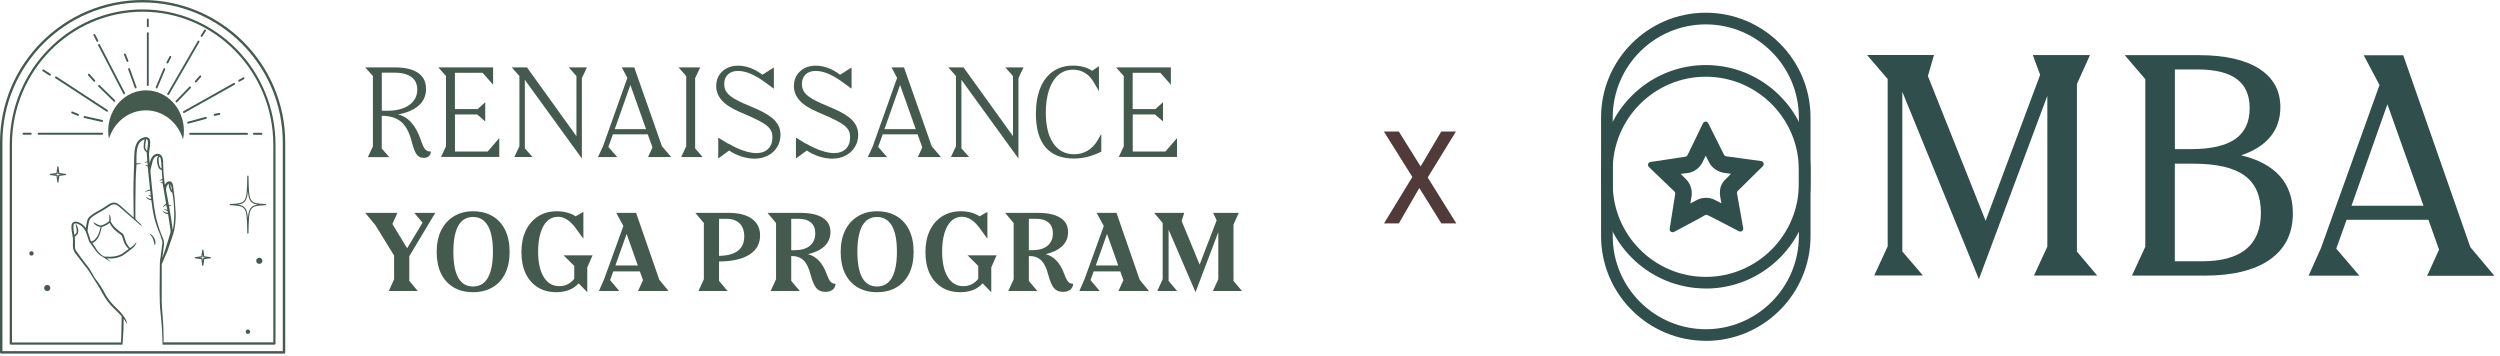 <svg width="295" height="42" viewBox="0 0 295 42" fill="none" xmlns="http://www.w3.org/2000/svg">
<path d="M33.514 41.723H0.143C0.064 41.723 0 41.659 0 41.58V16.826C0 7.547 7.547 0 16.826 0C26.104 0 33.658 7.55 33.658 16.832V41.583C33.658 41.662 33.594 41.726 33.514 41.726M0.287 41.437H33.368V16.832C33.371 7.709 25.949 0.287 16.826 0.287C7.703 0.287 0.287 7.706 0.287 16.826V41.437Z" fill="#455A4F"/>
<path d="M16.829 1.109C8.182 1.109 1.146 8.267 1.146 17.064V40.534C1.146 40.611 1.207 40.672 1.281 40.672H14.446C14.455 40.58 14.464 40.489 14.473 40.397C14.479 40.348 14.479 40.303 14.485 40.254C14.525 39.815 14.552 39.376 14.571 38.934C14.589 38.495 14.589 38.056 14.595 37.608C14.613 37.639 14.632 37.657 14.644 37.678C14.735 37.825 14.824 37.968 14.918 38.114L14.97 38.175L14.991 38.166C14.976 38.102 14.97 38.038 14.952 37.977C14.86 37.681 14.695 37.428 14.51 37.188C14.248 36.846 13.946 36.544 13.632 36.249C13.101 35.743 12.65 35.17 12.318 34.514C12.068 34.03 11.775 33.578 11.44 33.146C11.254 32.905 11.09 32.652 10.946 32.384C10.748 32.018 10.538 31.658 10.279 31.332C10.108 31.116 9.934 30.905 9.773 30.683C9.508 30.326 9.248 29.96 8.986 29.598C8.886 29.454 8.843 29.293 8.843 29.122C8.843 28.881 8.849 28.643 8.846 28.406C8.846 28.259 8.837 28.113 8.822 27.97C8.816 27.921 8.828 27.906 8.864 27.881C9.081 27.759 9.221 27.586 9.236 27.333C9.242 27.238 9.236 27.141 9.218 27.049C9.188 26.863 9.13 26.683 9.029 26.522C9.008 26.491 8.977 26.47 8.953 26.443L8.922 26.458C8.935 26.525 8.944 26.595 8.962 26.662C9.011 26.869 9.059 27.077 9.053 27.293C9.053 27.485 8.944 27.613 8.782 27.714L8.767 27.674C8.736 27.479 8.697 27.284 8.678 27.086C8.663 26.918 8.666 26.747 8.678 26.58C8.685 26.452 8.779 26.373 8.904 26.366C8.98 26.366 9.063 26.373 9.133 26.397C9.535 26.543 9.837 26.802 10.038 27.18C10.087 27.269 10.136 27.36 10.166 27.455C10.273 27.756 10.37 28.061 10.474 28.363C10.498 28.439 10.529 28.515 10.574 28.579C10.8 28.899 11.044 29.213 11.266 29.54C11.443 29.802 11.656 30.012 11.919 30.18C12.272 30.402 12.62 30.628 12.967 30.85L13.019 30.878L13.031 30.866C12.918 30.719 12.757 30.616 12.608 30.494H12.69C13.001 30.512 13.312 30.512 13.617 30.451C13.985 30.378 14.342 30.268 14.65 30.034C14.894 29.848 15.141 29.668 15.387 29.488C15.57 29.354 15.756 29.213 15.893 29.034C15.967 28.942 16.015 28.832 16.07 28.729C16.085 28.698 16.079 28.659 16.085 28.622L16.061 28.61C15.878 28.89 15.628 29.088 15.342 29.274L15.299 29.217C15.061 28.976 14.912 28.686 14.802 28.375C14.735 28.189 14.68 27.997 14.622 27.808C14.586 27.689 14.522 27.592 14.418 27.525C14.287 27.433 14.156 27.339 14.028 27.238C13.638 26.94 13.3 26.595 13.065 26.156L13.053 26.074C13.089 25.839 13.059 25.614 12.976 25.394C12.964 25.358 12.937 25.33 12.918 25.297L12.897 25.303C12.897 25.355 12.897 25.409 12.897 25.461C12.897 25.617 12.903 25.772 12.903 25.928C12.903 26.037 12.854 26.129 12.763 26.199C12.571 26.339 12.361 26.446 12.144 26.54C11.977 26.613 11.809 26.623 11.644 26.546C11.461 26.461 11.279 26.363 11.099 26.272C11.071 26.26 11.044 26.248 11.013 26.235L10.995 26.266C11.211 26.565 11.522 26.714 11.882 26.796C11.778 27.135 11.699 27.482 11.532 27.796C11.443 27.961 11.336 28.11 11.202 28.244C11.114 28.336 11.013 28.418 10.888 28.458C10.754 28.503 10.733 28.488 10.69 28.357C10.574 28.006 10.459 27.653 10.346 27.302L10.337 27.229C10.358 26.872 10.416 26.525 10.492 26.177C10.544 25.922 10.684 25.726 10.895 25.58C11.105 25.434 11.315 25.291 11.541 25.169C12.016 24.903 12.492 24.635 12.934 24.309C12.995 24.266 13.062 24.23 13.129 24.196C13.394 24.074 13.65 24.08 13.894 24.26C13.964 24.312 14.037 24.367 14.101 24.425C14.409 24.69 14.714 24.955 15.019 25.22C15.509 25.647 15.994 26.071 16.485 26.494C16.543 26.546 16.607 26.592 16.668 26.638L16.723 26.644L16.713 26.583C16.662 26.522 16.61 26.461 16.552 26.403C16.387 26.242 16.22 26.08 16.052 25.918C16 25.867 15.976 25.821 15.976 25.745C15.976 25.199 15.973 24.654 15.976 24.108C15.982 23.172 15.988 22.239 16.009 21.307C16.018 20.816 16.058 20.328 16.082 19.84C16.088 19.694 16.098 19.551 16.104 19.401H16.171C16.302 19.383 16.433 19.371 16.564 19.35L16.64 19.307L16.631 19.276H16.104C16.104 19.042 16.104 18.822 16.104 18.6C16.11 18.143 16.131 17.688 16.268 17.25C16.384 16.881 16.622 16.616 16.985 16.472C17.006 16.463 17.034 16.457 17.067 16.448C17.058 16.484 17.052 16.509 17.046 16.533C16.982 16.795 16.948 17.061 16.951 17.329C16.957 17.554 17.021 17.759 17.213 17.89C17.302 17.951 17.32 18.012 17.323 18.112C17.329 18.396 17.357 18.679 17.378 18.963C17.384 19.005 17.378 19.027 17.332 19.042C17.256 19.078 17.18 19.121 17.107 19.167L17.055 19.222L17.067 19.231C17.171 19.194 17.274 19.161 17.387 19.121C17.399 19.261 17.408 19.389 17.421 19.52C17.326 19.508 17.241 19.496 17.155 19.484L17.149 19.505L17.207 19.554C17.265 19.581 17.326 19.606 17.387 19.63C17.418 19.639 17.433 19.654 17.436 19.691C17.448 19.853 17.466 20.014 17.482 20.176C17.543 20.77 17.604 21.367 17.664 21.962C17.68 22.096 17.695 22.23 17.707 22.364C17.466 22.404 17.247 22.486 17.082 22.672C17.29 22.593 17.491 22.498 17.725 22.505C17.747 22.697 17.768 22.883 17.793 23.084C17.683 23.044 17.591 23.014 17.5 22.983L17.491 23.001L17.546 23.068C17.619 23.117 17.692 23.16 17.765 23.203L17.808 23.242C17.82 23.315 17.826 23.389 17.835 23.465C17.582 23.465 17.384 23.355 17.216 23.181C17.216 23.221 17.229 23.248 17.244 23.273C17.372 23.483 17.564 23.584 17.802 23.614C17.841 23.62 17.857 23.629 17.863 23.672C17.905 24.007 17.951 24.343 18.003 24.675C18.119 25.425 18.302 26.159 18.567 26.869C18.683 27.177 18.817 27.482 18.933 27.793C18.987 27.942 19.015 28.104 19.079 28.25C19.152 28.409 19.176 28.57 19.155 28.735C19.106 29.159 19.051 29.585 18.99 30.009C18.933 30.421 18.862 30.829 18.859 31.247C18.853 32.268 18.841 33.286 18.835 34.304C18.835 35.231 18.85 36.151 18.96 37.072C19.036 37.724 19.082 38.379 19.122 39.035C19.149 39.486 19.161 39.937 19.173 40.394C19.173 40.486 19.179 40.574 19.179 40.669H32.375C32.451 40.669 32.509 40.608 32.509 40.531V17.07C32.509 8.27 25.471 1.113 16.823 1.113M11.376 28.329C11.623 28.052 11.766 27.723 11.861 27.369C11.906 27.196 11.949 27.025 11.992 26.848C12.001 26.808 12.016 26.787 12.059 26.772C12.37 26.674 12.656 26.531 12.912 26.321L12.934 26.309L12.94 26.324C13.175 26.796 13.522 27.162 13.943 27.47C14.046 27.546 14.147 27.622 14.254 27.695C14.339 27.753 14.388 27.83 14.418 27.927C14.473 28.113 14.528 28.299 14.598 28.479C14.729 28.814 14.903 29.125 15.18 29.363L15.192 29.381L15.137 29.421C14.952 29.549 14.76 29.671 14.586 29.811C14.293 30.049 13.958 30.168 13.598 30.235C13.199 30.314 12.793 30.302 12.391 30.283C12.306 30.277 12.242 30.247 12.172 30.204C11.809 29.976 11.525 29.674 11.312 29.302C11.19 29.095 11.044 28.899 10.91 28.698L10.895 28.671C11.099 28.61 11.245 28.482 11.376 28.329ZM17.366 17.78H17.341C17.207 17.682 17.149 17.542 17.14 17.375C17.125 17.128 17.165 16.89 17.207 16.646C17.219 16.579 17.235 16.512 17.247 16.442C17.357 16.442 17.415 16.475 17.43 16.576C17.448 16.713 17.466 16.853 17.457 16.99C17.436 17.256 17.396 17.518 17.366 17.78ZM19.207 30.04C19.256 29.649 19.304 29.265 19.35 28.872C19.378 28.631 19.344 28.397 19.25 28.168C18.914 27.391 18.634 26.595 18.439 25.775C18.393 25.574 18.35 25.373 18.311 25.175C18.189 24.553 18.119 23.925 18.055 23.297C17.991 22.66 17.921 22.02 17.86 21.38C17.817 20.968 17.774 20.557 17.747 20.145C17.741 20.048 17.783 19.944 17.805 19.846C17.872 19.572 17.933 19.298 18.009 19.027C18.07 18.807 18.17 18.609 18.366 18.475C18.46 18.411 18.564 18.377 18.683 18.408V18.423C18.57 18.502 18.536 18.618 18.533 18.749C18.524 19.06 18.552 19.365 18.658 19.657C18.728 19.85 18.832 20.005 19.051 20.048L19.082 20.087C19.109 20.416 19.134 20.746 19.155 21.072L19.115 21.127C19.039 21.169 18.954 21.203 18.878 21.252C18.847 21.267 18.829 21.307 18.817 21.346C18.926 21.313 19.042 21.276 19.161 21.236C19.167 21.334 19.173 21.413 19.179 21.499C19.088 21.508 19 21.517 18.911 21.526V21.541L18.969 21.575C19.009 21.587 19.048 21.596 19.091 21.605C19.192 21.62 19.189 21.62 19.204 21.721C19.283 22.188 19.365 22.654 19.445 23.123C19.493 23.407 19.542 23.696 19.594 23.983C19.6 24.019 19.588 24.038 19.557 24.059C19.457 24.123 19.365 24.196 19.304 24.3C19.277 24.352 19.25 24.404 19.286 24.48C19.356 24.333 19.472 24.248 19.606 24.187C19.658 24.376 19.704 24.559 19.752 24.742L19.731 24.76C19.609 24.724 19.49 24.684 19.371 24.647L19.362 24.657L19.42 24.73C19.515 24.785 19.612 24.839 19.71 24.882C19.759 24.9 19.783 24.919 19.786 24.971C19.786 25.019 19.801 25.068 19.81 25.126C19.688 25.111 19.576 25.08 19.472 25.025C19.371 24.974 19.274 24.91 19.161 24.861L19.21 24.937C19.359 25.117 19.551 25.227 19.78 25.275C19.823 25.284 19.841 25.306 19.847 25.348C19.935 25.949 20.018 26.555 20.118 27.156C20.146 27.308 20.124 27.446 20.076 27.586C19.884 28.211 19.698 28.835 19.499 29.454C19.405 29.75 19.286 30.037 19.179 30.329L19.164 30.369L19.149 30.363C19.167 30.259 19.179 30.152 19.195 30.046M18.716 18.719C18.716 18.597 18.731 18.572 18.844 18.496C18.92 18.575 18.954 18.676 18.975 18.774C19 18.908 19.018 19.045 19.027 19.182C19.045 19.408 19.054 19.636 19.067 19.871C18.993 19.853 18.945 19.81 18.908 19.755C18.82 19.615 18.774 19.456 18.753 19.295C18.728 19.103 18.719 18.911 18.713 18.719M20.307 22.718L20.338 22.767C20.499 23.611 20.56 24.465 20.554 25.324C20.554 25.909 20.508 26.494 20.402 27.074L20.383 27.135C20.258 26.199 20.121 25.263 19.957 24.333C20.042 24.303 20.13 24.269 20.219 24.236L20.213 24.205L20.146 24.196C20.094 24.196 20.042 24.202 19.99 24.208C19.938 24.215 19.92 24.196 19.914 24.144C19.85 23.788 19.783 23.431 19.716 23.075C19.676 22.873 19.628 22.675 19.603 22.474C19.573 22.215 19.631 21.974 19.804 21.77C19.835 21.733 19.877 21.706 19.914 21.675C19.899 21.983 19.978 22.252 20.106 22.511C20.152 22.599 20.207 22.681 20.31 22.718M20.103 21.761C20.188 21.846 20.286 22.215 20.283 22.453C20.161 22.242 20.109 22.014 20.103 21.761ZM32.247 40.397H19.301C19.307 40.254 19.307 40.114 19.307 39.971C19.301 39.361 19.277 38.754 19.253 38.145C19.234 37.733 19.192 37.325 19.164 36.913C19.134 36.468 19.085 36.02 19.082 35.578C19.076 34.139 19.082 32.707 19.088 31.268C19.088 31.225 19.088 31.18 19.106 31.137C19.219 30.857 19.338 30.576 19.457 30.299C19.557 30.067 19.676 29.841 19.765 29.604C19.951 29.085 20.112 28.555 20.301 28.034C20.493 27.494 20.624 26.946 20.679 26.376C20.719 25.937 20.752 25.495 20.725 25.056C20.694 24.501 20.661 23.952 20.612 23.404C20.572 22.989 20.515 22.575 20.457 22.16C20.429 21.971 20.408 21.779 20.322 21.602C20.246 21.444 20.112 21.371 19.935 21.398C19.832 21.413 19.731 21.453 19.661 21.529C19.585 21.608 19.527 21.703 19.46 21.791C19.445 21.724 19.429 21.645 19.417 21.569C19.329 20.895 19.262 20.221 19.262 19.539C19.262 19.255 19.262 18.972 19.198 18.694C19.143 18.441 19.018 18.243 18.75 18.173C18.491 18.103 18.274 18.194 18.085 18.371C17.878 18.566 17.777 18.822 17.707 19.097C17.692 19.155 17.683 19.212 17.668 19.27C17.655 19.225 17.649 19.182 17.649 19.139C17.628 18.819 17.585 18.505 17.585 18.185C17.585 17.935 17.637 17.688 17.674 17.442C17.713 17.164 17.744 16.887 17.704 16.609C17.668 16.35 17.54 16.216 17.293 16.183C17.21 16.17 17.119 16.177 17.037 16.198C16.506 16.332 16.174 16.68 16.009 17.192C15.869 17.621 15.845 18.073 15.832 18.517C15.817 19.136 15.817 19.758 15.79 20.377C15.759 21.169 15.732 21.962 15.741 22.755C15.753 23.702 15.762 24.647 15.771 25.595V25.672L15.714 25.623C15.515 25.44 15.32 25.257 15.119 25.08C15.077 25.041 15.031 25.01 14.988 24.971C14.744 24.751 14.507 24.525 14.26 24.312C14.132 24.202 13.995 24.096 13.851 24.007C13.687 23.907 13.504 23.888 13.315 23.919C13.08 23.952 12.885 24.065 12.699 24.199C12.351 24.452 11.983 24.675 11.605 24.879C11.288 25.047 10.98 25.227 10.699 25.452C10.51 25.601 10.355 25.778 10.297 26.019C10.254 26.205 10.212 26.391 10.175 26.58C10.157 26.687 10.145 26.793 10.126 26.912L10.093 26.869C9.913 26.613 9.678 26.421 9.401 26.281C9.282 26.22 9.151 26.181 9.02 26.159C8.785 26.117 8.499 26.226 8.444 26.559C8.441 26.589 8.435 26.616 8.429 26.647V26.988L8.441 27.037C8.459 27.189 8.477 27.342 8.502 27.494C8.532 27.702 8.59 27.909 8.602 28.116C8.621 28.372 8.608 28.631 8.602 28.887C8.587 29.253 8.657 29.585 8.886 29.881C9.184 30.265 9.474 30.658 9.773 31.042C10.068 31.42 10.376 31.789 10.626 32.204C10.904 32.667 11.205 33.118 11.492 33.578C11.681 33.88 11.87 34.182 12.034 34.499C12.412 35.237 12.903 35.892 13.507 36.459C13.787 36.721 14.049 37.002 14.318 37.279C14.342 37.306 14.357 37.355 14.357 37.392C14.345 38.108 14.333 38.827 14.312 39.541C14.305 39.827 14.284 40.117 14.269 40.409H1.415V17.064C1.415 8.416 8.328 1.384 16.829 1.384C25.331 1.384 32.247 8.419 32.247 17.07V40.4V40.397Z" fill="#455A4F"/>
<path d="M23.931 31.375C23.894 31.375 23.864 31.347 23.861 31.314L23.76 30.582L23.029 30.481C22.992 30.475 22.968 30.448 22.968 30.411C22.968 30.375 22.995 30.344 23.029 30.341L23.76 30.241L23.861 29.509C23.867 29.473 23.898 29.448 23.931 29.448C23.965 29.448 23.998 29.476 24.001 29.509L24.102 30.241L24.833 30.341C24.87 30.347 24.894 30.375 24.894 30.411C24.894 30.448 24.867 30.478 24.833 30.481L24.102 30.582L24.001 31.314C23.995 31.35 23.965 31.375 23.931 31.375ZM23.562 30.408L23.833 30.445C23.864 30.448 23.891 30.475 23.894 30.506L23.931 30.777L23.968 30.506C23.971 30.472 23.998 30.448 24.029 30.445L24.297 30.408L24.029 30.372C23.998 30.369 23.971 30.341 23.968 30.311L23.931 30.04L23.894 30.311C23.891 30.341 23.864 30.369 23.833 30.372L23.562 30.408Z" fill="#455A4F"/>
<path d="M6.833 21.55C6.797 21.55 6.766 21.523 6.763 21.489L6.663 20.758L5.931 20.657C5.894 20.651 5.87 20.624 5.87 20.587C5.87 20.55 5.898 20.52 5.931 20.517L6.663 20.416L6.763 19.685C6.766 19.648 6.797 19.624 6.833 19.624C6.87 19.624 6.9 19.651 6.903 19.685L7.004 20.416L7.736 20.517C7.772 20.523 7.797 20.55 7.797 20.587C7.797 20.624 7.769 20.654 7.736 20.657L7.004 20.758L6.903 21.489C6.9 21.526 6.87 21.55 6.833 21.55ZM6.465 20.584L6.736 20.621C6.766 20.624 6.794 20.651 6.797 20.682L6.833 20.953L6.87 20.682C6.873 20.651 6.9 20.624 6.931 20.621L7.202 20.584L6.931 20.547C6.9 20.544 6.873 20.517 6.87 20.486L6.833 20.215L6.797 20.486C6.791 20.517 6.766 20.544 6.736 20.547L6.465 20.584Z" fill="#455A4F"/>
<path d="M29.25 27.57C29.211 27.57 29.18 27.54 29.18 27.5C29.119 24.37 29.119 24.312 27.172 24.215C27.135 24.215 27.105 24.181 27.105 24.144C27.105 24.108 27.135 24.074 27.172 24.074C29.119 23.977 29.122 23.919 29.18 20.788C29.18 20.749 29.214 20.718 29.25 20.718C29.287 20.718 29.32 20.749 29.323 20.788C29.381 23.919 29.384 23.977 31.332 24.074C31.372 24.074 31.399 24.108 31.399 24.144C31.399 24.181 31.369 24.215 31.332 24.215C29.384 24.312 29.381 24.37 29.323 27.5C29.323 27.54 29.29 27.57 29.25 27.57ZM28.068 24.144C28.882 24.263 29.147 24.577 29.25 25.702C29.354 24.58 29.619 24.263 30.433 24.144C29.619 24.026 29.354 23.712 29.25 22.587C29.147 23.709 28.882 24.026 28.068 24.144Z" fill="#455A4F"/>
<path d="M30.963 30.774C30.963 30.975 30.798 31.14 30.597 31.14C30.396 31.14 30.231 30.975 30.231 30.774C30.231 30.573 30.396 30.408 30.597 30.408C30.798 30.408 30.963 30.573 30.963 30.774Z" fill="#455A4F"/>
<path d="M5.941 33.984C5.941 34.185 5.776 34.35 5.575 34.35C5.374 34.35 5.209 34.185 5.209 33.984C5.209 33.783 5.374 33.618 5.575 33.618C5.776 33.618 5.941 33.783 5.941 33.984Z" fill="#455A4F"/>
<path d="M29.512 39.141C29.512 39.285 29.396 39.4 29.253 39.4C29.11 39.4 28.994 39.285 28.994 39.141C28.994 38.998 29.11 38.882 29.253 38.882C29.396 38.882 29.512 38.998 29.512 39.141Z" fill="#455A4F"/>
<path d="M3.974 29.902C3.974 30.046 3.858 30.162 3.715 30.162C3.572 30.162 3.456 30.046 3.456 29.902C3.456 29.759 3.572 29.643 3.715 29.643C3.858 29.643 3.974 29.759 3.974 29.902Z" fill="#455A4F"/>
<path d="M21.703 15.439C21.703 15.783 21.669 16.122 21.602 16.445C21.008 14.46 19.27 13.022 17.216 13.022C15.161 13.022 13.467 14.424 12.854 16.372C12.799 16.07 12.769 15.756 12.769 15.436C12.769 12.799 14.768 10.659 17.234 10.659C19.7 10.659 21.7 12.799 21.7 15.436" fill="#455A4F"/>
<path d="M12.036 15.899H4.574C4.504 15.899 4.446 15.847 4.446 15.78C4.446 15.713 4.504 15.661 4.574 15.661H12.036C12.106 15.661 12.164 15.713 12.164 15.78C12.164 15.847 12.106 15.899 12.036 15.899Z" fill="#455A4F"/>
<path d="M3.615 15.899H2.789C2.719 15.899 2.661 15.847 2.661 15.78C2.661 15.713 2.719 15.661 2.789 15.661H3.615C3.685 15.661 3.743 15.713 3.743 15.78C3.743 15.847 3.685 15.899 3.615 15.899Z" fill="#455A4F"/>
<path d="M12.055 14.393H12.031L9.952 13.927C9.891 13.915 9.854 13.851 9.867 13.787C9.879 13.723 9.937 13.68 9.998 13.695L12.076 14.159C12.137 14.171 12.174 14.235 12.162 14.299C12.15 14.354 12.104 14.393 12.052 14.393" fill="#455A4F"/>
<path d="M9.209 13.674L9.17 13.665L8.475 13.382C8.417 13.357 8.389 13.29 8.411 13.229C8.432 13.168 8.496 13.138 8.554 13.162L9.249 13.445C9.307 13.47 9.334 13.537 9.313 13.598C9.298 13.644 9.255 13.674 9.209 13.674Z" fill="#455A4F"/>
<path d="M12.623 13.186L12.565 13.168L6.548 9.239C6.496 9.205 6.481 9.132 6.512 9.077C6.542 9.023 6.612 9.004 6.664 9.038L12.681 12.967C12.733 13 12.751 13.074 12.718 13.129C12.696 13.165 12.66 13.186 12.623 13.186Z" fill="#455A4F"/>
<path d="M5.895 8.934L5.837 8.919L5.042 8.407C4.99 8.373 4.972 8.3 5.005 8.245C5.036 8.19 5.106 8.172 5.158 8.206L5.953 8.715C6.005 8.748 6.023 8.821 5.99 8.876C5.968 8.913 5.932 8.934 5.895 8.934Z" fill="#455A4F"/>
<path d="M11.132 9.66C11.102 9.66 11.074 9.647 11.053 9.623L10.401 8.895C10.358 8.849 10.361 8.773 10.404 8.727C10.446 8.681 10.517 8.684 10.559 8.73L11.211 9.455C11.254 9.501 11.251 9.577 11.208 9.623C11.187 9.644 11.16 9.657 11.132 9.657" fill="#455A4F"/>
<path d="M13.491 12.013L13.418 11.982L11.611 10.22C11.565 10.175 11.562 10.102 11.604 10.053C11.644 10.004 11.714 10.001 11.76 10.047L13.567 11.812C13.613 11.854 13.616 11.931 13.573 11.979C13.552 12.004 13.522 12.019 13.491 12.019" fill="#455A4F"/>
<path d="M14.65 11.129C14.61 11.129 14.573 11.108 14.552 11.068L11.586 5.362C11.556 5.304 11.577 5.234 11.629 5.2C11.684 5.17 11.751 5.188 11.778 5.246L14.744 10.955C14.775 11.013 14.753 11.083 14.701 11.117L14.647 11.132L14.65 11.129Z" fill="#455A4F"/>
<path d="M11.495 4.941C11.455 4.941 11.419 4.92 11.397 4.88L11.035 4.185C11.004 4.127 11.025 4.057 11.077 4.024C11.132 3.993 11.199 4.011 11.227 4.069L11.589 4.764C11.62 4.822 11.598 4.892 11.547 4.926L11.492 4.941H11.495Z" fill="#455A4F"/>
<path d="M15.04 7.31C14.997 7.31 14.957 7.282 14.939 7.239L14.634 6.48C14.61 6.419 14.634 6.349 14.692 6.325C14.747 6.298 14.814 6.325 14.839 6.386L15.143 7.145C15.168 7.206 15.143 7.273 15.085 7.3L15.043 7.31H15.04Z" fill="#455A4F"/>
<path d="M16.009 10.434C15.964 10.434 15.924 10.406 15.906 10.358L15.125 8.2C15.104 8.139 15.132 8.068 15.189 8.047C15.247 8.023 15.311 8.053 15.333 8.114L16.113 10.272C16.134 10.333 16.107 10.4 16.049 10.425L16.009 10.434Z" fill="#455A4F"/>
<path d="M17.442 10.156C17.381 10.156 17.332 10.105 17.332 10.038V3.926C17.332 3.862 17.381 3.807 17.442 3.807C17.503 3.807 17.552 3.859 17.552 3.926V10.038C17.552 10.102 17.503 10.156 17.442 10.156Z" fill="#455A4F"/>
<path d="M17.442 3.21C17.381 3.21 17.332 3.158 17.332 3.091V2.301C17.332 2.237 17.381 2.183 17.442 2.183C17.503 2.183 17.552 2.234 17.552 2.301V3.091C17.552 3.155 17.503 3.21 17.442 3.21Z" fill="#455A4F"/>
<path d="M18.48 10.434L18.434 10.425C18.38 10.397 18.355 10.327 18.38 10.269L19.291 8.111C19.315 8.05 19.382 8.026 19.437 8.053C19.492 8.081 19.517 8.151 19.492 8.209L18.581 10.367C18.562 10.409 18.523 10.437 18.48 10.437" fill="#455A4F"/>
<path d="M19.755 7.495L19.7 7.48C19.645 7.45 19.627 7.377 19.657 7.319L20.005 6.654C20.035 6.596 20.102 6.575 20.154 6.608C20.206 6.639 20.227 6.712 20.197 6.77L19.849 7.435C19.828 7.474 19.791 7.495 19.752 7.495" fill="#455A4F"/>
<path d="M19.843 11.223L19.786 11.205C19.734 11.171 19.718 11.098 19.749 11.043L23.337 4.84C23.37 4.786 23.437 4.767 23.489 4.801C23.541 4.834 23.556 4.907 23.526 4.962L19.938 11.165C19.917 11.202 19.88 11.22 19.843 11.22" fill="#455A4F"/>
<path d="M23.791 4.356L23.73 4.334C23.678 4.298 23.666 4.225 23.699 4.17L24.105 3.536C24.138 3.481 24.209 3.469 24.257 3.505C24.309 3.542 24.321 3.615 24.288 3.67L23.882 4.304C23.861 4.337 23.827 4.356 23.791 4.356Z" fill="#455A4F"/>
<path d="M23.098 9.739L23.022 9.705C22.979 9.66 22.976 9.586 23.019 9.538L23.555 8.934C23.598 8.885 23.668 8.885 23.711 8.931C23.753 8.977 23.756 9.05 23.714 9.099L23.177 9.702C23.156 9.727 23.125 9.739 23.098 9.739Z" fill="#455A4F"/>
<path d="M20.825 12.089C20.795 12.089 20.767 12.077 20.746 12.052C20.703 12.007 20.703 11.931 20.746 11.885L22.352 10.23C22.398 10.184 22.465 10.184 22.508 10.23C22.55 10.275 22.547 10.351 22.505 10.397L20.898 12.052C20.877 12.074 20.849 12.086 20.822 12.086" fill="#455A4F"/>
<path d="M21.701 13.342C21.662 13.342 21.622 13.317 21.604 13.278C21.576 13.22 21.598 13.15 21.649 13.119L27.572 9.794C27.627 9.763 27.694 9.784 27.721 9.842C27.749 9.9 27.731 9.97 27.676 10.001L21.753 13.326L21.701 13.342Z" fill="#455A4F"/>
<path d="M28.22 9.644C28.18 9.644 28.141 9.62 28.122 9.58C28.095 9.522 28.116 9.452 28.168 9.422L28.689 9.132C28.744 9.102 28.811 9.123 28.839 9.181C28.866 9.239 28.845 9.312 28.793 9.34L28.272 9.629L28.22 9.641V9.644Z" fill="#455A4F"/>
<path d="M22.2 14.595C22.151 14.595 22.105 14.558 22.093 14.506C22.078 14.442 22.115 14.378 22.173 14.363L24.27 13.79C24.331 13.775 24.389 13.811 24.404 13.875C24.419 13.939 24.383 14.003 24.325 14.019L22.227 14.592H22.2V14.595Z" fill="#455A4F"/>
<path d="M25.324 13.674C25.272 13.674 25.226 13.634 25.214 13.58C25.202 13.516 25.242 13.455 25.302 13.439L25.851 13.324C25.912 13.311 25.97 13.354 25.982 13.418C25.994 13.482 25.955 13.543 25.894 13.558L25.345 13.674H25.324Z" fill="#455A4F"/>
<path d="M29.141 15.908H22.444C22.377 15.908 22.322 15.857 22.322 15.789C22.322 15.722 22.377 15.671 22.444 15.671H29.141C29.208 15.671 29.263 15.722 29.263 15.789C29.263 15.857 29.208 15.908 29.141 15.908Z" fill="#455A4F"/>
<path d="M30.841 15.908H29.975C29.908 15.908 29.854 15.857 29.854 15.789C29.854 15.722 29.908 15.671 29.975 15.671H30.841C30.908 15.671 30.963 15.722 30.963 15.789C30.963 15.857 30.908 15.908 30.841 15.908Z" fill="#455A4F"/>
<path d="M18.282 28.906L18.249 28.912C18.239 28.872 18.224 28.829 18.215 28.79C18.172 28.631 18.142 28.467 18.093 28.305C18.02 28.067 17.883 27.857 17.721 27.668C17.7 27.638 17.682 27.607 17.657 27.571C17.825 27.577 18.157 27.942 18.267 28.235C18.349 28.458 18.383 28.683 18.282 28.906Z" fill="#455A4F"/>
<path d="M44.002 17.266V8.974L43.096 7.952H46.58C47.788 7.952 48.702 8.169 49.329 8.594C49.956 9.02 50.273 9.647 50.273 10.476C50.273 11.304 49.987 11.932 49.422 12.443C48.849 12.954 48.036 13.31 46.959 13.503C48.183 13.782 49.096 14.82 49.685 16.601C49.847 17.096 50.01 17.437 50.173 17.615C50.335 17.793 50.56 17.886 50.854 17.886C50.792 18.381 50.506 18.629 49.995 18.629C49.646 18.629 49.367 18.497 49.174 18.234C48.972 17.971 48.794 17.514 48.624 16.864C48.345 15.718 47.927 14.897 47.37 14.402C46.812 13.914 46.038 13.666 45.047 13.666V17.522L45.937 18.544H43.405L44.002 17.274V17.266ZM45.055 8.579V13.07H45.682C46.774 13.07 47.641 12.845 48.276 12.396C48.918 11.947 49.236 11.343 49.236 10.569C49.236 9.918 49.004 9.423 48.539 9.082C48.074 8.742 47.393 8.571 46.51 8.571H45.055V8.579Z" fill="#455A4F"/>
<path d="M52.627 17.266V8.974L51.721 7.952H58.186V9.996L56.947 8.594H53.68V12.868H56.366L57.257 12.063V14.324L56.297 13.503H53.687V17.878H57.543L58.914 16.291V18.521H52.038L52.634 17.251L52.627 17.266Z" fill="#455A4F"/>
<path d="M61.291 17.266V8.974L60.385 7.952H62.181L68.019 16.066V8.974L67.113 7.952H69.258L68.662 9.222V18.707L61.933 9.423V17.506L62.839 18.529H60.694L61.291 17.259V17.266Z" fill="#455A4F"/>
<path d="M71.14 17.305L74.028 9.191L73.37 7.952H74.841L78.109 17.251L79.201 18.536H76.467L76.994 17.398L76.436 15.85H72.325L71.783 17.336L72.836 18.536H70.56L71.132 17.313L71.14 17.305ZM76.235 15.238L74.385 10.027L72.542 15.238H76.235Z" fill="#455A4F"/>
<path d="M80.973 17.266V8.974L80.067 7.952H82.623L82.026 9.222V17.514L82.917 18.536H80.377L80.973 17.266Z" fill="#455A4F"/>
<path d="M85.983 16.957C86.587 17.313 87.175 17.592 87.74 17.778C88.306 17.971 88.809 18.064 89.25 18.064C89.831 18.064 90.296 17.901 90.636 17.569C90.977 17.236 91.147 16.779 91.147 16.198C91.147 15.857 91.078 15.563 90.93 15.323C90.783 15.083 90.543 14.843 90.203 14.618C89.862 14.394 89.382 14.139 88.755 13.852L87.284 13.209C86.331 12.799 85.627 12.35 85.185 11.854C84.744 11.359 84.512 10.794 84.512 10.159C84.512 9.446 84.752 8.873 85.232 8.424C85.712 7.975 86.339 7.751 87.106 7.751C87.586 7.751 88.066 7.844 88.561 8.029C89.057 8.215 89.521 8.478 89.963 8.819L91.318 7.96V10.468L90.296 9.725C89.072 8.819 88.004 8.37 87.082 8.37C86.579 8.37 86.176 8.509 85.89 8.788C85.603 9.067 85.456 9.446 85.456 9.934C85.456 10.422 85.627 10.801 85.96 11.134C86.293 11.467 86.889 11.823 87.733 12.195L89.165 12.807C90.218 13.264 90.969 13.728 91.418 14.208C91.867 14.688 92.1 15.246 92.1 15.904C92.1 16.438 91.968 16.918 91.705 17.352C91.442 17.778 91.078 18.118 90.613 18.358C90.148 18.598 89.622 18.722 89.034 18.722C88.538 18.722 88.027 18.637 87.493 18.467C86.966 18.296 86.478 18.064 86.037 17.762L84.752 18.699V16.244L85.96 16.972L85.983 16.957Z" fill="#455A4F"/>
<path d="M95.151 16.957C95.755 17.313 96.343 17.592 96.909 17.778C97.474 17.963 97.985 18.064 98.418 18.064C98.999 18.064 99.464 17.901 99.804 17.569C100.145 17.236 100.315 16.779 100.315 16.198C100.315 15.857 100.246 15.563 100.099 15.323C99.951 15.083 99.711 14.843 99.371 14.618C99.03 14.394 98.55 14.139 97.923 13.852L96.452 13.209C95.499 12.799 94.795 12.35 94.353 11.854C93.912 11.359 93.68 10.794 93.68 10.159C93.68 9.446 93.92 8.873 94.4 8.424C94.88 7.975 95.507 7.751 96.273 7.751C96.754 7.751 97.234 7.844 97.729 8.029C98.225 8.215 98.689 8.478 99.131 8.819L100.486 7.96V10.468L99.464 9.725C98.24 8.819 97.172 8.37 96.25 8.37C95.747 8.37 95.344 8.509 95.058 8.788C94.771 9.067 94.624 9.446 94.624 9.934C94.624 10.422 94.795 10.801 95.128 11.134C95.46 11.467 96.057 11.823 96.901 12.195L98.333 12.807C99.386 13.264 100.137 13.728 100.586 14.208C101.035 14.688 101.268 15.246 101.268 15.904C101.268 16.438 101.136 16.918 100.873 17.352C100.61 17.778 100.246 18.118 99.781 18.358C99.317 18.598 98.79 18.722 98.201 18.722C97.706 18.722 97.195 18.637 96.661 18.467C96.134 18.296 95.646 18.064 95.205 17.762L93.92 18.699V16.244L95.128 16.972L95.151 16.957Z" fill="#455A4F"/>
<path d="M102.971 17.305L105.859 9.191L105.201 7.952H106.672L109.94 17.251L111.032 18.536H108.306L108.833 17.398L108.275 15.85H104.164L103.622 17.336L104.675 18.536H102.398L102.971 17.313V17.305ZM108.058 15.238L106.208 10.027L104.365 15.238H108.058Z" fill="#455A4F"/>
<path d="M112.805 17.266V8.974L111.899 7.952H113.696L119.534 16.066V8.974L118.628 7.952H120.773L120.177 9.222V18.707L113.448 9.423V17.506L114.354 18.529H112.209L112.805 17.259V17.266Z" fill="#455A4F"/>
<path d="M129.947 17.901C129.374 18.18 128.825 18.389 128.313 18.513C127.802 18.637 127.268 18.707 126.726 18.707C125.24 18.707 124.117 18.258 123.366 17.375C122.615 16.485 122.235 15.168 122.235 13.426C122.235 12.241 122.413 11.219 122.762 10.368C123.11 9.516 123.614 8.866 124.272 8.416C124.93 7.967 125.712 7.743 126.626 7.743C127.075 7.743 127.493 7.797 127.88 7.905C128.267 8.014 128.6 8.161 128.871 8.354L129.676 7.812V10.747L129.003 9.609C128.732 9.16 128.391 8.819 127.981 8.579C127.57 8.339 127.121 8.223 126.626 8.223C125.967 8.223 125.387 8.424 124.907 8.835C124.419 9.245 124.047 9.833 123.792 10.592C123.536 11.359 123.405 12.257 123.405 13.287C123.405 14.843 123.699 16.051 124.287 16.91C124.876 17.77 125.696 18.203 126.749 18.203C127.33 18.203 127.857 18.064 128.329 17.785C128.801 17.506 129.188 17.104 129.506 16.585L129.955 15.795V17.894L129.947 17.901Z" fill="#455A4F"/>
<path d="M132.603 17.266V8.974L131.697 7.952H138.163V9.996L136.924 8.594H133.656V12.868H136.343L137.233 12.063V14.324L136.273 13.503H133.664V17.878H137.52L138.89 16.291V18.521H132.015L132.611 17.251L132.603 17.266Z" fill="#455A4F"/>
<path d="M46.504 32.953V30.156L44.304 26.583L43.096 25.12H46.898L46.3 26.43L48.042 29.291L49.861 26.278L48.881 25.12H51.361L48.297 30.232V33.144L49.301 34.34H45.88L46.504 32.953Z" fill="#455A4F"/>
<path d="M51.528 29.724C51.528 28.757 51.701 27.914 52.049 27.193C52.405 26.473 52.905 25.917 53.549 25.527C54.194 25.129 54.948 24.93 55.813 24.93C56.703 24.93 57.47 25.12 58.114 25.502C58.767 25.884 59.267 26.434 59.615 27.155C59.962 27.876 60.136 28.732 60.136 29.724C60.136 30.707 59.962 31.555 59.615 32.267C59.267 32.979 58.767 33.526 58.114 33.907C57.47 34.289 56.703 34.479 55.813 34.479C54.931 34.479 54.168 34.289 53.524 33.907C52.88 33.526 52.384 32.979 52.036 32.267C51.697 31.555 51.528 30.707 51.528 29.724ZM58.165 29.698C58.165 28.342 57.966 27.32 57.568 26.634C57.169 25.947 56.584 25.604 55.813 25.604C55.05 25.604 54.473 25.947 54.083 26.634C53.694 27.32 53.498 28.342 53.498 29.698C53.498 32.436 54.27 33.806 55.813 33.806C56.593 33.806 57.178 33.462 57.568 32.776C57.966 32.08 58.165 31.055 58.165 29.698Z" fill="#455A4F"/>
<path d="M69.298 31.555V34.479L68.281 33.437C67.653 34.132 66.776 34.479 65.648 34.479C64.809 34.479 64.08 34.289 63.461 33.907C62.842 33.517 62.363 32.971 62.024 32.267C61.694 31.555 61.528 30.72 61.528 29.762C61.528 28.787 61.698 27.939 62.037 27.219C62.385 26.49 62.872 25.926 63.499 25.527C64.127 25.129 64.86 24.93 65.699 24.93C66.581 24.93 67.323 25.129 67.924 25.527L68.84 24.993V28.172L67.963 26.964C67.301 26.04 66.589 25.578 65.826 25.578C65.352 25.578 64.936 25.744 64.58 26.074C64.233 26.405 63.966 26.88 63.779 27.498C63.593 28.109 63.499 28.834 63.499 29.673C63.499 30.961 63.72 31.966 64.16 32.687C64.601 33.407 65.212 33.767 65.992 33.767C66.356 33.767 66.691 33.691 66.996 33.538C67.301 33.386 67.556 33.17 67.759 32.89V31.377L66.5 30.131H69.921L69.298 31.555Z" fill="#455A4F"/>
<path d="M71.296 32.915L73.559 26.672L72.72 25.12H75.06L77.794 33.004L78.887 34.34H75.289L75.874 33.055L75.505 32.025H72.364L71.995 33.055L73.076 34.34H70.673L71.296 32.915ZM75.263 31.326L73.941 27.6L72.618 31.326H75.263Z" fill="#455A4F"/>
<path d="M83.054 32.953V26.316L82.049 25.12H86.004C87.182 25.12 88.089 25.354 88.725 25.82C89.369 26.286 89.691 26.943 89.691 27.791C89.691 28.757 89.272 29.508 88.433 30.042C87.593 30.576 86.398 30.847 84.847 30.855V33.144L85.851 34.34H82.418L83.054 32.953ZM84.847 25.82V30.194C85.855 30.169 86.601 29.965 87.085 29.584C87.576 29.202 87.822 28.643 87.822 27.905C87.822 27.236 87.64 26.723 87.275 26.367C86.911 26.002 86.389 25.82 85.711 25.82H84.847Z" fill="#455A4F"/>
<path d="M91.572 32.953V26.316L90.568 25.12H94.459C95.612 25.12 96.489 25.316 97.091 25.706C97.693 26.087 97.994 26.646 97.994 27.384C97.994 28.037 97.765 28.588 97.307 29.037C96.849 29.478 96.192 29.796 95.336 29.991C95.845 30.118 96.281 30.381 96.646 30.779C97.019 31.177 97.328 31.72 97.574 32.407C97.727 32.822 97.875 33.106 98.019 33.259C98.163 33.411 98.358 33.488 98.604 33.488C98.57 33.801 98.447 34.039 98.235 34.2C98.023 34.361 97.74 34.441 97.383 34.441C96.934 34.441 96.582 34.293 96.328 33.996C96.074 33.691 95.849 33.17 95.654 32.432C95.451 31.627 95.171 31.055 94.815 30.715C94.467 30.376 93.984 30.207 93.365 30.207V33.144L94.37 34.34H90.936L91.572 32.953ZM93.365 25.82V29.52H93.81C94.556 29.52 95.141 29.346 95.565 28.999C95.989 28.643 96.201 28.151 96.201 27.524C96.201 26.973 96.031 26.553 95.692 26.265C95.362 25.968 94.878 25.82 94.243 25.82H93.365Z" fill="#455A4F"/>
<path d="M99.2 29.724C99.2 28.757 99.373 27.914 99.721 27.193C100.077 26.473 100.577 25.917 101.221 25.527C101.866 25.129 102.62 24.93 103.485 24.93C104.375 24.93 105.142 25.12 105.786 25.502C106.439 25.884 106.939 26.434 107.287 27.155C107.634 27.876 107.808 28.732 107.808 29.724C107.808 30.707 107.634 31.555 107.287 32.267C106.939 32.979 106.439 33.526 105.786 33.907C105.142 34.289 104.375 34.479 103.485 34.479C102.603 34.479 101.84 34.289 101.196 33.907C100.552 33.526 100.056 32.979 99.708 32.267C99.369 31.555 99.2 30.707 99.2 29.724ZM105.837 29.698C105.837 28.342 105.638 27.32 105.24 26.634C104.841 25.947 104.256 25.604 103.485 25.604C102.722 25.604 102.145 25.947 101.756 26.634C101.366 27.32 101.171 28.342 101.171 29.698C101.171 32.436 101.942 33.806 103.485 33.806C104.265 33.806 104.85 33.462 105.24 32.776C105.638 32.08 105.837 31.055 105.837 29.698Z" fill="#455A4F"/>
<path d="M116.97 31.555V34.479L115.953 33.437C115.325 34.132 114.448 34.479 113.32 34.479C112.481 34.479 111.752 34.289 111.133 33.907C110.514 33.517 110.035 32.971 109.696 32.267C109.366 31.555 109.2 30.72 109.2 29.762C109.2 28.787 109.37 27.939 109.709 27.219C110.057 26.49 110.544 25.926 111.171 25.527C111.799 25.129 112.532 24.93 113.371 24.93C114.253 24.93 114.995 25.129 115.597 25.527L116.512 24.993V28.172L115.635 26.964C114.973 26.04 114.261 25.578 113.498 25.578C113.024 25.578 112.608 25.744 112.252 26.074C111.905 26.405 111.638 26.88 111.451 27.498C111.265 28.109 111.171 28.834 111.171 29.673C111.171 30.961 111.392 31.966 111.833 32.687C112.273 33.407 112.884 33.767 113.664 33.767C114.028 33.767 114.363 33.691 114.668 33.538C114.973 33.386 115.228 33.17 115.431 32.89V31.377L114.172 30.131H117.593L116.97 31.555Z" fill="#455A4F"/>
<path d="M119.612 32.953V26.316L118.607 25.12H122.498C123.651 25.12 124.529 25.316 125.13 25.706C125.732 26.087 126.033 26.646 126.033 27.384C126.033 28.037 125.804 28.588 125.347 29.037C124.889 29.478 124.232 29.796 123.376 29.991C123.884 30.118 124.321 30.381 124.685 30.779C125.058 31.177 125.368 31.72 125.614 32.407C125.766 32.822 125.915 33.106 126.059 33.259C126.203 33.411 126.398 33.488 126.644 33.488C126.61 33.801 126.487 34.039 126.275 34.2C126.063 34.361 125.779 34.441 125.423 34.441C124.974 34.441 124.622 34.293 124.368 33.996C124.113 33.691 123.889 33.17 123.694 32.432C123.49 31.627 123.21 31.055 122.854 30.715C122.507 30.376 122.024 30.207 121.405 30.207V33.144L122.409 34.34H118.976L119.612 32.953ZM121.405 25.82V29.52H121.85C122.596 29.52 123.181 29.346 123.605 28.999C124.028 28.643 124.24 28.151 124.24 27.524C124.24 26.973 124.071 26.553 123.732 26.265C123.401 25.968 122.918 25.82 122.282 25.82H121.405Z" fill="#455A4F"/>
<path d="M127.983 32.915L130.247 26.672L129.408 25.12H131.747L134.481 33.004L135.575 34.34H131.976L132.561 33.055L132.192 32.025H129.052L128.683 33.055L129.764 34.34H127.36L127.983 32.915ZM131.951 31.326L130.628 27.6L129.306 31.326H131.951Z" fill="#455A4F"/>
<path d="M137.195 32.953V26.316L136.191 25.12H139.739L139.433 26.074L141.557 31.224L143.566 25.998L143.146 25.12H146.173L145.55 26.507V33.144L146.554 34.34H143.121L143.757 32.953V27.397L141.074 34.479L137.895 27.104V33.144L138.899 34.34H136.56L137.195 32.953Z" fill="#455A4F"/>
<path d="M163.313 26.363L166.658 20.881L163.298 15.523H165.063L167.634 19.642L170.065 15.523H171.799L168.47 20.943L171.846 26.363H170.08L167.479 22.182L165.063 26.363H163.313Z" fill="#503A3A"/>
<path d="M222.746 29.103V9.325L220.316 6.492H228.21L227.491 8.974L234.306 26.06L240.735 8.834L239.875 6.501H246.62L245.077 9.912V29.682L247.471 32.515H240.007L241.586 29.103V11.307L233.508 32.945L224.474 10.833V29.673L226.903 32.506H221.158L222.737 29.094L222.746 29.103Z" fill="#304E4B"/>
<path d="M253.146 29.112V9.342L250.717 6.509H259.47C262.557 6.509 264.926 7.053 266.592 8.114C268.25 9.176 269.083 10.693 269.083 12.658C269.083 14.017 268.688 15.184 267.899 16.14C267.11 17.096 265.961 17.824 264.452 18.324C266.461 18.806 267.978 19.622 269.013 20.762C270.039 21.911 270.557 23.385 270.557 25.174C270.557 27.542 269.653 29.358 267.846 30.629C266.04 31.901 263.435 32.533 260.04 32.524H251.568L253.146 29.112ZM256.628 19.315V30.831H259.821C264.461 30.831 266.785 28.919 266.785 25.095C266.785 23.113 266.145 21.648 264.864 20.718C263.584 19.788 261.566 19.315 258.821 19.315H256.628ZM256.637 8.193V17.596H258.532C260.873 17.596 262.619 17.201 263.75 16.412C264.891 15.622 265.461 14.403 265.461 12.754C265.461 11.219 264.952 10.079 263.935 9.325C262.917 8.571 261.373 8.193 259.286 8.193H256.628H256.637Z" fill="#304E4B"/>
<path d="M273.916 29.156L280.783 10.035L278.915 6.518H283.581L291.501 29.165L294.334 32.541H286.406L287.809 29.454L286.555 25.937H276.898L275.679 29.34L278.407 32.532H272.416L273.925 29.156H273.916ZM285.976 24.288L281.713 12.298L277.477 24.279H285.985L285.976 24.288Z" fill="#304E4B"/>
<path d="M201.284 40.216C194.469 40.216 188.926 34.673 188.926 27.858V13.851C188.926 7.045 194.469 1.501 201.284 1.501C208.099 1.501 213.642 7.045 213.642 13.86V27.867C213.642 34.682 208.099 40.225 201.284 40.225V40.216ZM201.284 2.878C195.223 2.878 190.303 7.799 190.303 13.86V27.867C190.303 33.919 195.232 38.848 201.284 38.848C207.336 38.848 212.265 33.919 212.265 27.867V13.86C212.265 7.808 207.336 2.878 201.284 2.878Z" fill="#304E4B"/>
<path d="M201.284 34.041C194.469 34.041 188.926 28.498 188.926 21.683V20.025C188.926 13.219 194.469 7.676 201.284 7.676C208.099 7.676 213.642 13.219 213.642 20.034V21.692C213.642 28.507 208.099 34.05 201.284 34.05V34.041ZM201.284 9.053C195.232 9.053 190.303 13.982 190.303 20.034V21.692C190.303 27.744 195.232 32.673 201.284 32.673C207.336 32.673 212.265 27.744 212.265 21.692V20.034C212.265 13.982 207.336 9.053 201.284 9.053Z" fill="#304E4B"/>
<path d="M205.056 22.525L208.02 19.605C208.064 19.561 208.099 19.499 208.108 19.438C208.117 19.376 208.117 19.306 208.099 19.245C208.082 19.183 208.038 19.131 207.994 19.087C207.941 19.043 207.88 19.017 207.819 19.008L203.705 18.447C203.652 18.447 203.591 18.42 203.547 18.385C203.503 18.35 203.459 18.306 203.433 18.262L201.574 14.544C201.547 14.482 201.503 14.438 201.442 14.403C201.389 14.368 201.319 14.351 201.258 14.351C201.196 14.351 201.126 14.368 201.074 14.403C201.021 14.438 200.977 14.491 200.951 14.552L199.135 18.289C199.109 18.341 199.074 18.385 199.03 18.42C198.986 18.456 198.934 18.473 198.872 18.491L194.759 19.113C194.697 19.113 194.636 19.148 194.583 19.192C194.531 19.236 194.496 19.289 194.478 19.35C194.46 19.412 194.46 19.482 194.478 19.543C194.496 19.605 194.531 19.666 194.574 19.71L197.574 22.587C197.574 22.587 197.644 22.674 197.662 22.727C197.679 22.779 197.679 22.841 197.671 22.893L197.022 27.016C197.022 27.077 197.022 27.139 197.048 27.2C197.074 27.261 197.118 27.305 197.171 27.34C197.223 27.375 197.285 27.402 197.346 27.402C197.407 27.402 197.469 27.402 197.53 27.367L200.425 25.823L201.179 25.393C201.232 25.367 201.284 25.349 201.337 25.349C201.389 25.349 201.451 25.358 201.495 25.384L202.284 25.779L205.205 27.288C205.257 27.314 205.328 27.332 205.389 27.323C205.45 27.323 205.512 27.297 205.564 27.253C205.617 27.218 205.652 27.165 205.678 27.104C205.705 27.042 205.713 26.981 205.696 26.919L204.968 22.823C204.959 22.771 204.968 22.709 204.977 22.657C204.994 22.604 205.021 22.552 205.064 22.516L205.056 22.525ZM203.661 21.113C203.258 21.464 203.003 21.955 202.959 22.481C202.933 22.709 202.942 22.937 202.977 23.157L203.126 23.99L202.381 23.604C202.047 23.429 201.67 23.341 201.293 23.341C200.916 23.341 200.539 23.437 200.205 23.613L199.46 24.007L199.6 23.174C199.662 22.806 199.627 22.429 199.512 22.069C199.398 21.709 199.197 21.394 198.934 21.131L198.311 20.517L199.153 20.42C199.53 20.367 199.881 20.218 200.188 19.99C200.495 19.762 200.74 19.464 200.907 19.122L201.275 18.368L201.653 19.122C201.767 19.35 201.916 19.552 202.1 19.736C202.459 20.087 202.924 20.315 203.424 20.394L204.258 20.508L203.67 21.104L203.661 21.113Z" fill="#304E4B"/>
</svg>
